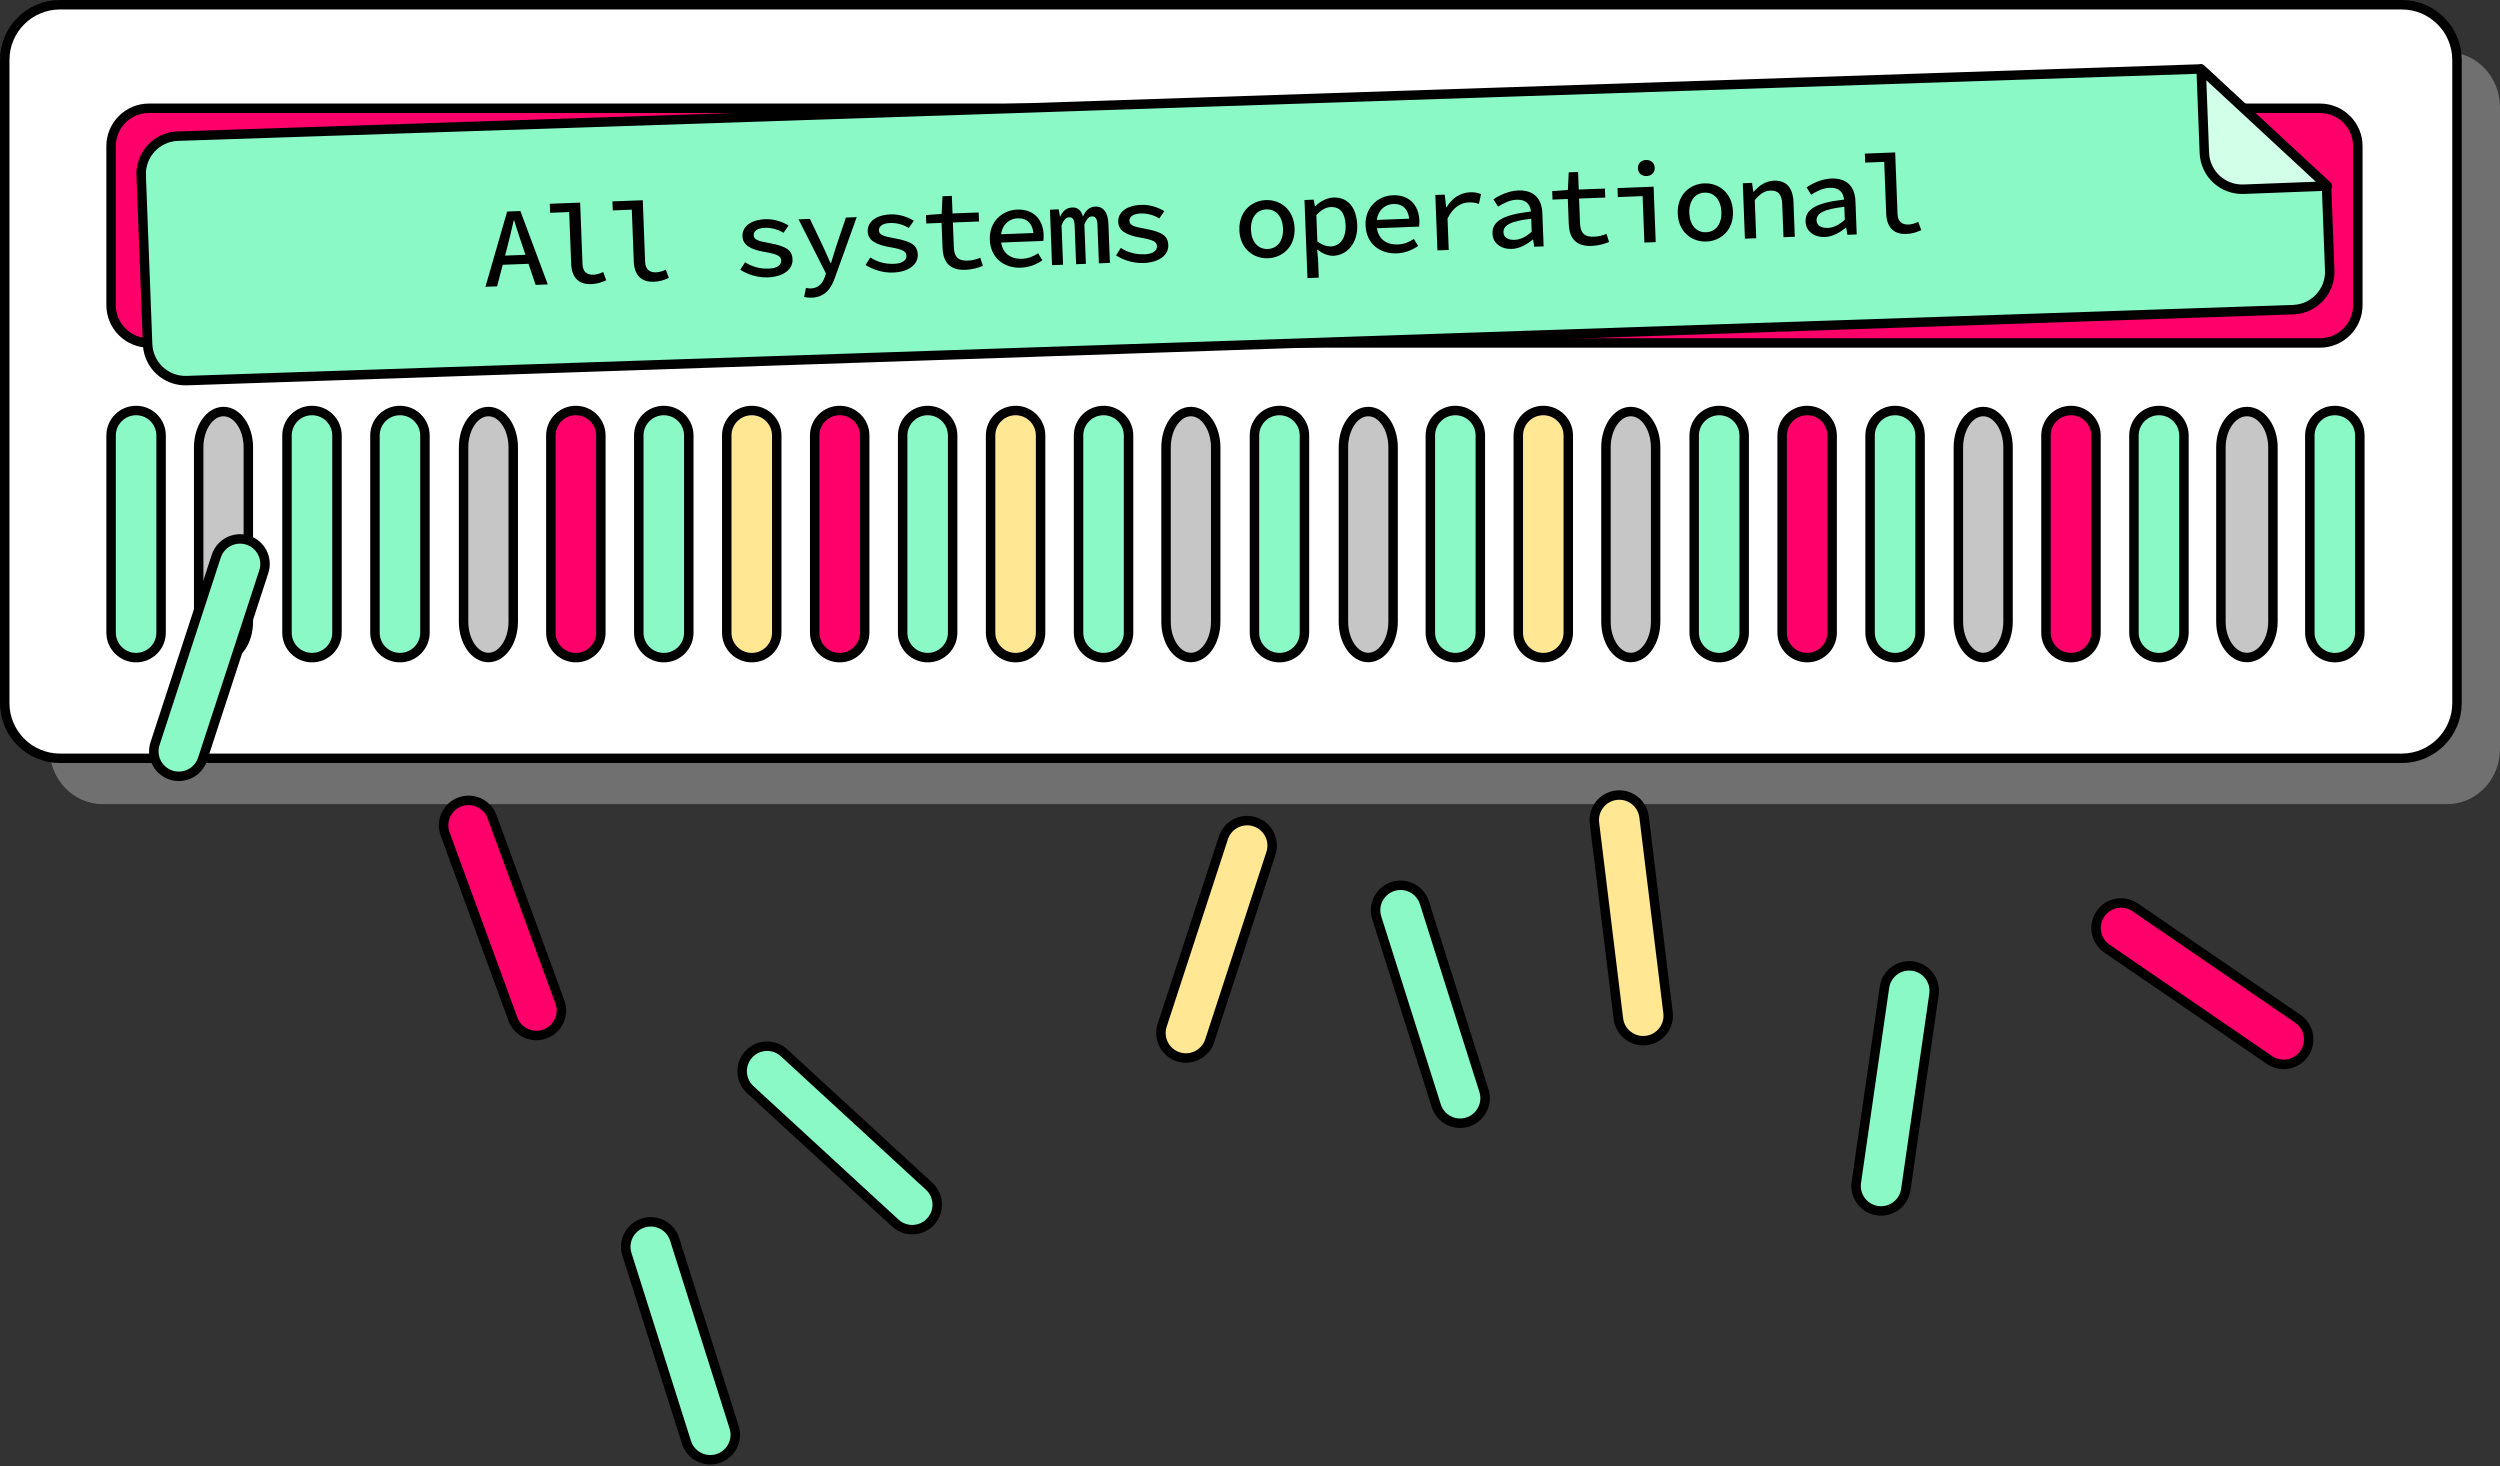 <svg width="1057" height="620" viewBox="0 0 1057 620" fill="none" xmlns="http://www.w3.org/2000/svg">
<rect x="0" y="0" width="1057" height="620" fill="#333333" stroke="none"/>
<g clip-path="url(#clip0_271_714)">
<path d="M1034.62 22H992.902C995.478 22 995.478 22 992.902 22H43.392C31.021 22 21 32.44 21 45.315V316.685C21 329.56 31.031 340 43.392 340H992.892C995.469 340 995.469 340 992.892 340H1034.61C1046.98 340 1057 329.56 1057 316.685V45.315C1057 32.44 1046.97 22 1034.61 22H1034.62Z" fill="#707070"/>
<path d="M1015.46 2H25.36C12.459 2 2 12.459 2 25.36V297.25C2 310.151 12.459 320.61 25.36 320.61H1015.46C1028.36 320.61 1038.82 310.151 1038.82 297.25V25.36C1038.82 12.459 1028.36 2 1015.46 2Z" fill="white" stroke="black" stroke-width="4" stroke-miterlimit="10"/>
<path d="M980.891 45.781H62.971C54.134 45.781 46.971 52.945 46.971 61.781V129.001C46.971 137.838 54.134 145.001 62.971 145.001H980.891C989.727 145.001 996.891 137.838 996.891 129.001V61.781C996.891 52.945 989.727 45.781 980.891 45.781Z" fill="#FF006B" stroke="black" stroke-width="4" stroke-miterlimit="10"/>
<path d="M997.74 184.129C997.74 178.291 993.007 173.559 987.17 173.559C981.332 173.559 976.6 178.291 976.6 184.129V267.479C976.6 273.316 981.332 278.049 987.17 278.049C993.007 278.049 997.74 273.316 997.74 267.479V184.129Z" fill="#8AF9C6" stroke="black" stroke-width="4" stroke-miterlimit="10"/>
<path d="M961 189.169C961 180.791 956.075 174 950 174C943.925 174 939 180.791 939 189.169V262.831C939 271.209 943.925 278 950 278C956.075 278 961 271.209 961 262.831V189.169Z" fill="#C6C6C6" stroke="black" stroke-width="4" stroke-miterlimit="10"/>
<path d="M923.37 184.129C923.37 178.291 918.638 173.559 912.8 173.559C906.963 173.559 902.23 178.291 902.23 184.129V267.479C902.23 273.316 906.963 278.049 912.8 278.049C918.638 278.049 923.37 273.316 923.37 267.479V184.129Z" fill="#8AF9C6" stroke="black" stroke-width="4" stroke-miterlimit="10"/>
<path d="M886.179 184.129C886.179 178.291 881.447 173.559 875.609 173.559C869.771 173.559 865.039 178.291 865.039 184.129V267.479C865.039 273.316 869.771 278.049 875.609 278.049C881.447 278.049 886.179 273.316 886.179 267.479V184.129Z" fill="#FF006B" stroke="black" stroke-width="4" stroke-miterlimit="10"/>
<path d="M902.763 383.63C897.947 380.33 891.368 381.559 888.068 386.374C884.769 391.19 885.998 397.769 890.813 401.068L959.57 448.183C964.385 451.482 970.964 450.253 974.264 445.438C977.564 440.622 976.335 434.044 971.519 430.744L902.763 383.63Z" fill="#FF006B" stroke="black" stroke-width="4" stroke-miterlimit="10"/>
<path d="M849 189.169C849 180.791 844.299 174 838.5 174C832.701 174 828 180.791 828 189.169V262.831C828 271.209 832.701 278 838.5 278C844.299 278 849 271.209 849 262.831V189.169Z" fill="#C6C6C6" stroke="black" stroke-width="4" stroke-miterlimit="10"/>
<path d="M811.81 184.129C811.81 178.291 807.078 173.559 801.24 173.559C795.402 173.559 790.67 178.291 790.67 184.129V267.479C790.67 273.316 795.402 278.049 801.24 278.049C807.078 278.049 811.81 273.316 811.81 267.479V184.129Z" fill="#8AF9C6" stroke="black" stroke-width="4" stroke-miterlimit="10"/>
<path d="M817.683 420.43C818.517 414.652 814.509 409.292 808.731 408.459C802.953 407.625 797.594 411.633 796.76 417.411L784.858 499.907C784.024 505.684 788.032 511.044 793.81 511.878C799.588 512.711 804.947 508.703 805.781 502.926L817.683 420.43Z" fill="#8AF9C6" stroke="black" stroke-width="4" stroke-miterlimit="10"/>
<path d="M774.63 184.129C774.63 178.291 769.898 173.559 764.06 173.559C758.223 173.559 753.49 178.291 753.49 184.129V267.479C753.49 273.316 758.223 278.049 764.06 278.049C769.898 278.049 774.63 273.316 774.63 267.479V184.129Z" fill="#FF006B" stroke="black" stroke-width="4" stroke-miterlimit="10"/>
<path d="M737.441 184.129C737.441 178.291 732.708 173.559 726.871 173.559C721.033 173.559 716.301 178.291 716.301 184.129V267.479C716.301 273.316 721.033 278.049 726.871 278.049C732.708 278.049 737.441 273.316 737.441 267.479V184.129Z" fill="#8AF9C6" stroke="black" stroke-width="4" stroke-miterlimit="10"/>
<path d="M700 189.169C700 180.791 695.299 174 689.5 174C683.701 174 679 180.791 679 189.169V262.831C679 271.209 683.701 278 689.5 278C695.299 278 700 271.209 700 262.831V189.169Z" fill="#C6C6C6" stroke="black" stroke-width="4" stroke-miterlimit="10"/>
<path d="M663.07 184.129C663.07 178.291 658.337 173.559 652.5 173.559C646.662 173.559 641.93 178.291 641.93 184.129V267.479C641.93 273.316 646.662 278.049 652.5 278.049C658.337 278.049 663.07 273.316 663.07 267.479V184.129Z" fill="#FFE794" stroke="black" stroke-width="4" stroke-miterlimit="10"/>
<path d="M695.115 345.427C694.406 339.632 689.134 335.51 683.339 336.219C677.545 336.929 673.423 342.201 674.132 347.996L684.261 430.728C684.97 436.522 690.243 440.644 696.037 439.935C701.832 439.226 705.954 433.953 705.244 428.159L695.115 345.427Z" fill="#FFE794" stroke="black" stroke-width="4" stroke-miterlimit="10"/>
<path d="M625.89 184.129C625.89 178.291 621.158 173.559 615.32 173.559C609.482 173.559 604.75 178.291 604.75 184.129V267.479C604.75 273.316 609.482 278.049 615.32 278.049C621.158 278.049 625.89 273.316 625.89 267.479V184.129Z" fill="#8AF9C6" stroke="black" stroke-width="4" stroke-miterlimit="10"/>
<path d="M602.247 381.672C600.485 376.107 594.545 373.024 588.979 374.786C583.414 376.548 580.331 382.488 582.093 388.053L607.254 467.515C609.016 473.08 614.956 476.163 620.522 474.401C626.087 472.639 629.17 466.699 627.408 461.134L602.247 381.672Z" fill="#8AF9C6" stroke="black" stroke-width="4" stroke-miterlimit="10"/>
<path d="M589 189.169C589 180.791 584.299 174 578.5 174C572.701 174 568 180.791 568 189.169V262.831C568 271.209 572.701 278 578.5 278C584.299 278 589 271.209 589 262.831V189.169Z" fill="#C6C6C6" stroke="black" stroke-width="4" stroke-miterlimit="10"/>
<path d="M551.521 184.129C551.521 178.291 546.789 173.559 540.951 173.559C535.113 173.559 530.381 178.291 530.381 184.129V267.479C530.381 273.316 535.113 278.049 540.951 278.049C546.789 278.049 551.521 273.316 551.521 267.479V184.129Z" fill="#8AF9C6" stroke="black" stroke-width="4" stroke-miterlimit="10"/>
<path d="M514 189.169C514 180.791 509.299 174 503.5 174C497.701 174 493 180.791 493 189.169V262.831C493 271.209 497.701 278 503.5 278C509.299 278 514 271.209 514 262.831V189.169Z" fill="#C6C6C6" stroke="black" stroke-width="4" stroke-miterlimit="10"/>
<path d="M477.15 184.129C477.15 178.291 472.417 173.559 466.58 173.559C460.742 173.559 456.01 178.291 456.01 184.129V267.479C456.01 273.316 460.742 278.049 466.58 278.049C472.417 278.049 477.15 273.316 477.15 267.479V184.129Z" fill="#8AF9C6" stroke="black" stroke-width="4" stroke-miterlimit="10"/>
<path d="M439.96 184.129C439.96 178.291 435.228 173.559 429.39 173.559C423.553 173.559 418.82 178.291 418.82 184.129V267.479C418.82 273.316 423.553 278.049 429.39 278.049C435.228 278.049 439.96 273.316 439.96 267.479V184.129Z" fill="#FFE794" stroke="black" stroke-width="4" stroke-miterlimit="10"/>
<path d="M537.344 360.807C539.157 355.258 536.128 349.29 530.579 347.477C525.03 345.665 519.062 348.694 517.249 354.243L491.368 433.473C489.555 439.022 492.584 444.99 498.134 446.802C503.683 448.615 509.651 445.586 511.463 440.037L537.344 360.807Z" fill="#FFE794" stroke="black" stroke-width="4" stroke-miterlimit="10"/>
<path d="M402.781 184.129C402.781 178.291 398.048 173.559 392.211 173.559C386.373 173.559 381.641 178.291 381.641 184.129V267.479C381.641 273.316 386.373 278.049 392.211 278.049C398.048 278.049 402.781 273.316 402.781 267.479V184.129Z" fill="#8AF9C6" stroke="black" stroke-width="4" stroke-miterlimit="10"/>
<path d="M365.589 184.129C365.589 178.291 360.857 173.559 355.019 173.559C349.182 173.559 344.449 178.291 344.449 184.129V267.479C344.449 273.316 349.182 278.049 355.019 278.049C360.857 278.049 365.589 273.316 365.589 267.479V184.129Z" fill="#FF006B" stroke="black" stroke-width="4" stroke-miterlimit="10"/>
<path d="M328.41 184.129C328.41 178.291 323.677 173.559 317.84 173.559C312.002 173.559 307.27 178.291 307.27 184.129V267.479C307.27 273.316 312.002 278.049 317.84 278.049C323.677 278.049 328.41 273.316 328.41 267.479V184.129Z" fill="#FFE794" stroke="black" stroke-width="4" stroke-miterlimit="10"/>
<path d="M291.22 184.129C291.22 178.291 286.488 173.559 280.65 173.559C274.812 173.559 270.08 178.291 270.08 184.129V267.479C270.08 273.316 274.812 278.049 280.65 278.049C286.488 278.049 291.22 273.316 291.22 267.479V184.129Z" fill="#8AF9C6" stroke="black" stroke-width="4" stroke-miterlimit="10"/>
<path d="M331.505 445.125C327.209 441.173 320.522 441.452 316.57 445.748C312.618 450.044 312.897 456.731 317.193 460.683L378.537 517.112C382.834 521.064 389.52 520.785 393.472 516.488C397.425 512.192 397.145 505.505 392.849 501.553L331.505 445.125Z" fill="#8AF9C6" stroke="black" stroke-width="4" stroke-miterlimit="10"/>
<path d="M285.227 523.965C283.465 518.4 277.525 515.317 271.96 517.079C266.394 518.841 263.311 524.781 265.074 530.346L290.235 609.808C291.997 615.373 297.937 618.456 303.502 616.694C309.067 614.932 312.151 608.992 310.388 603.427L285.227 523.965Z" fill="#8AF9C6" stroke="black" stroke-width="4" stroke-miterlimit="10"/>
<path d="M254.04 184.129C254.04 178.291 249.308 173.559 243.47 173.559C237.633 173.559 232.9 178.291 232.9 184.129V267.479C232.9 273.316 237.633 278.049 243.47 278.049C249.308 278.049 254.04 273.316 254.04 267.479V184.129Z" fill="#FF006B" stroke="black" stroke-width="4" stroke-miterlimit="10"/>
<path d="M208.052 345.333C206.045 339.851 199.974 337.034 194.492 339.042C189.01 341.049 186.194 347.12 188.201 352.601L216.858 430.87C218.865 436.352 224.936 439.168 230.418 437.161C235.9 435.154 238.717 429.083 236.71 423.601L208.052 345.333Z" fill="#FF006B" stroke="black" stroke-width="4" stroke-miterlimit="10"/>
<path d="M217 189.169C217 180.791 212.299 174 206.5 174C200.701 174 196 180.791 196 189.169V262.831C196 271.209 200.701 278 206.5 278C212.299 278 217 271.209 217 262.831V189.169Z" fill="#C6C6C6" stroke="black" stroke-width="4" stroke-miterlimit="10"/>
<path d="M179.669 184.129C179.669 178.291 174.937 173.559 169.099 173.559C163.262 173.559 158.529 178.291 158.529 184.129V267.479C158.529 273.316 163.262 278.049 169.099 278.049C174.937 278.049 179.669 273.316 179.669 267.479V184.129Z" fill="#8AF9C6" stroke="black" stroke-width="4" stroke-miterlimit="10"/>
<path d="M142.48 184.129C142.48 178.291 137.748 173.559 131.91 173.559C126.072 173.559 121.34 178.291 121.34 184.129V267.479C121.34 273.316 126.072 278.049 131.91 278.049C137.748 278.049 142.48 273.316 142.48 267.479V184.129Z" fill="#8AF9C6" stroke="black" stroke-width="4" stroke-miterlimit="10"/>
<path d="M105 189.169C105 180.791 100.299 174 94.5 174C88.701 174 84 180.791 84 189.169V262.831C84 271.209 88.701 278 94.5 278C100.299 278 105 271.209 105 262.831V189.169Z" fill="#C6C6C6" stroke="black" stroke-width="4" stroke-miterlimit="10"/>
<path d="M68.111 184.129C68.111 178.291 63.378 173.559 57.541 173.559C51.703 173.559 46.971 178.291 46.971 184.129V267.479C46.971 273.316 51.703 278.049 57.541 278.049C63.378 278.049 68.111 273.316 68.111 267.479V184.129Z" fill="#8AF9C6" stroke="black" stroke-width="4" stroke-miterlimit="10"/>
<path d="M111.536 241.709C113.348 236.16 110.319 230.192 104.77 228.38C99.221 226.567 93.253 229.596 91.441 235.145L65.559 314.375C63.747 319.924 66.776 325.892 72.325 327.705C77.874 329.517 83.842 326.488 85.655 320.939L111.536 241.709Z" fill="#8AF9C6" stroke="black" stroke-width="4" stroke-miterlimit="10"/>
<path d="M59.69 74.17L62.41 145.54C62.75 154.37 70.18 161.26 79.01 160.92L969.63 130.92C978.46 130.58 985.35 123.15 985.01 114.32L983.65 78.63L930.26 29.16L75.08 57.57C66.25 57.9 59.36 65.34 59.7 74.17H59.69Z" fill="#8AF9C6" stroke="black" stroke-width="4" stroke-miterlimit="10"/>
<path d="M930.65 29.18L932 64.62C932.34 73.45 939.77 80.34 948.6 80L984.04 78.65L930.65 29.18Z" fill="#D2FFE8" stroke="black" stroke-width="4" stroke-linejoin="round"/>
<path d="M214.41 89.441L220.02 89.231L231.6 120.25L226.46 120.45L220.75 103.53C219.6 100.17 218.44 96.701 217.39 93.18H217.2C216.39 96.781 215.55 100.32 214.66 103.77L210.17 121.07L205.24 121.26L214.42 89.451L214.41 89.441ZM210.57 108.18L225.14 107.62L225.29 111.46L210.72 112.02L210.57 108.18Z" fill="black"/>
<path d="M241.491 111.648L240.651 89.658L232.601 89.968L232.451 86.158L245.281 85.668L246.281 111.758C246.401 115.008 248.301 116.248 250.871 116.148C252.151 116.098 253.511 115.738 255.031 115.008L256.321 118.508C254.111 119.478 252.561 120.018 249.911 120.118C244.661 120.318 241.711 117.298 241.491 111.648Z" fill="black"/>
<path d="M267.97 110.64L267.13 88.65L259.08 88.96L258.93 85.15L271.76 84.66L272.76 110.75C272.88 114 274.78 115.24 277.35 115.15C278.63 115.1 279.99 114.74 281.51 114.01L282.8 117.51C280.59 118.48 279.04 119.02 276.39 119.12C271.14 119.32 268.19 116.3 267.97 110.65V110.64Z" fill="black"/>
<path d="M313 114.058L315.01 110.878C317.83 112.668 321.07 113.728 325.11 113.578C328.7 113.438 330.37 111.938 330.3 110.178C330.24 108.518 329.22 107.508 323.27 106.518C317.03 105.468 314.04 103.438 313.91 99.898C313.76 95.978 317.18 92.928 323.66 92.678C327.39 92.538 331 93.858 333.41 95.358L331.28 98.428C329 97.038 326.26 96.218 323.38 96.328C319.89 96.458 318.6 97.888 318.66 99.498C318.73 101.338 320.63 101.978 325.27 102.788C332.96 104.168 334.95 106.058 335.09 109.728C335.24 113.648 331.56 117.018 324.64 117.278C320.16 117.448 315.94 115.938 312.99 114.068L313 114.058Z" fill="black"/>
<path d="M339.981 125.479L340.771 121.709C341.401 121.879 342.141 121.989 342.821 121.959C345.951 121.839 347.721 119.909 348.671 117.259L349.221 115.639L337.631 92.729L342.431 92.549L348.131 104.529C349.101 106.599 350.141 108.999 351.141 111.289H351.331C352.021 108.999 352.801 106.519 353.481 104.329L357.651 91.979L362.221 91.809L353.101 117.119C351.411 122.149 348.711 125.649 343.201 125.859C342.031 125.899 340.851 125.759 339.971 125.499L339.981 125.479Z" fill="black"/>
<path d="M365.949 112.039L367.959 108.859C370.779 110.649 374.019 111.709 378.059 111.549C381.649 111.409 383.319 109.909 383.249 108.149C383.189 106.489 382.169 105.479 376.219 104.489C369.979 103.439 366.989 101.409 366.859 97.859C366.709 93.939 370.119 90.889 376.609 90.639C380.339 90.499 383.949 91.829 386.359 93.319L384.229 96.389C381.949 94.999 379.209 94.179 376.329 94.289C372.839 94.419 371.549 95.849 371.609 97.459C371.679 99.299 373.579 99.949 378.219 100.749C385.909 102.129 387.899 104.019 388.039 107.689C388.189 111.609 384.509 114.979 377.589 115.239C373.109 115.409 368.889 113.899 365.939 112.029L365.949 112.039Z" fill="black"/>
<path d="M398.49 104.59L398.1 94.24L391.64 94.49L391.5 90.92L398.14 90.42L398.48 82.97L402.44 82.82L402.73 90.25L413.79 89.83L413.93 93.64L402.87 94.06L403.27 104.42C403.42 108.45 404.92 110.35 409.17 110.19C411.23 110.11 412.89 109.63 414.47 108.98L415.57 112.43C413.49 113.24 411.19 113.96 408.2 114.08C401.19 114.35 398.71 110.47 398.48 104.59H398.49Z" fill="black"/>
<path d="M418.489 101.329C418.199 93.699 423.769 88.849 430.039 88.609C436.919 88.349 440.999 92.719 441.249 99.259C441.289 100.269 441.199 101.249 441.129 101.859L421.839 102.599L421.709 99.099L438.019 98.479L437.029 99.689C436.839 94.609 434.279 92.159 430.309 92.309C426.209 92.469 422.959 95.619 423.169 101.149C423.389 106.909 427.109 109.609 432.149 109.409C434.769 109.309 436.859 108.439 438.919 107.089L440.709 110.049C438.359 111.729 435.289 113.039 431.689 113.179C424.579 113.449 418.789 109.139 418.489 101.329Z" fill="black"/>
<path d="M443.91 88.659L447.63 88.519L448.13 91.538H448.24C449.28 89.398 450.68 87.829 453.38 87.719C455.62 87.629 457.13 88.918 457.87 91.549C459 89.099 460.44 87.448 463.13 87.349C466.43 87.219 468.45 89.788 468.63 94.469L469.27 111.158L464.62 111.338L464 94.989C463.91 92.618 463.21 91.428 461.68 91.489C460.24 91.538 459.48 92.659 458.47 94.879L459.11 111.548L454.98 111.708L454.36 95.359C454.27 92.989 453.62 91.799 452.09 91.859C450.66 91.909 449.76 93.028 448.82 95.258L449.46 111.928L444.81 112.108L443.92 88.668L443.91 88.659Z" fill="black"/>
<path d="M471.859 107.998L473.869 104.818C476.689 106.608 479.929 107.668 483.979 107.518C487.569 107.378 489.239 105.878 489.169 104.118C489.109 102.458 488.089 101.448 482.139 100.458C475.899 99.408 472.909 97.378 472.779 93.828C472.629 89.908 476.039 86.858 482.529 86.608C486.259 86.468 489.869 87.788 492.279 89.288L490.149 92.358C487.869 90.968 485.129 90.148 482.249 90.258C478.759 90.388 477.469 91.818 477.529 93.428C477.599 95.268 479.499 95.908 484.139 96.718C491.829 98.098 493.819 99.988 493.959 103.658C494.109 107.578 490.429 110.948 483.509 111.208C479.039 111.378 474.809 109.868 471.859 107.998Z" fill="black"/>
<path d="M524.01 97.379C523.71 89.529 529.04 84.839 535.21 84.599C541.39 84.359 547.06 88.639 547.35 96.489C547.65 104.259 542.32 108.959 536.14 109.189C529.96 109.429 524.29 105.149 524 97.379H524.01ZM542.47 96.679C542.28 91.629 539.52 88.369 535.37 88.529C531.22 88.689 528.72 92.149 528.91 97.199C529.1 102.209 531.86 105.429 536.01 105.269C540.16 105.109 542.66 101.689 542.47 96.679Z" fill="black"/>
<path d="M551.531 84.561L555.441 84.411L555.931 87.231H556.081C558.101 85.161 561.001 83.621 563.761 83.521C569.951 83.281 573.551 87.831 573.831 95.101C574.131 103.081 569.321 107.931 563.781 108.141C561.641 108.221 559.071 107.261 557.001 105.491H556.891L557.281 109.761L557.571 117.391L552.791 117.571L551.531 84.561ZM568.931 95.301C568.741 90.391 566.841 87.381 562.621 87.551C560.701 87.621 558.601 88.651 556.551 90.921L556.971 102.011C558.981 103.701 561.211 104.251 562.701 104.191C566.431 104.051 569.131 100.841 568.921 95.301H568.931Z" fill="black"/>
<path d="M577.351 95.268C577.061 87.638 582.631 82.788 588.901 82.558C595.781 82.298 599.861 86.668 600.111 93.208C600.151 94.218 600.061 95.188 599.991 95.808L580.701 96.548L580.571 93.048L596.881 92.428L595.891 93.638C595.691 88.558 593.141 86.108 589.171 86.258C585.071 86.418 581.821 89.568 582.031 95.098C582.251 100.858 585.971 103.558 591.011 103.358C593.631 103.258 595.721 102.388 597.781 101.028L599.571 103.988C597.221 105.668 594.151 106.978 590.551 107.118C583.441 107.388 577.651 103.078 577.351 95.268Z" fill="black"/>
<path d="M606.869 82.438L610.829 82.288L611.459 87.708H611.569C613.839 83.798 617.369 81.458 621.549 81.298C623.359 81.228 624.729 81.448 626.179 82.078L625.289 86.178C623.669 85.728 622.779 85.518 620.969 85.588C617.609 85.718 614.439 87.548 612.019 92.378L612.529 105.678L607.749 105.858L606.859 82.418L606.869 82.438Z" fill="black"/>
<path d="M631.02 98.798C630.82 93.538 635.49 90.778 647.29 89.438C647.01 86.548 645.36 84.278 641.2 84.438C638.37 84.548 635.62 85.948 633.38 87.378L631.43 84.258C634 82.528 637.83 80.688 641.9 80.528C648.36 80.278 651.86 83.858 652.1 90.048L652.64 104.168L648.69 104.318L648.19 101.288H648.04C645.61 103.348 642.41 105.128 639.2 105.248C634.72 105.418 631.17 102.918 631.02 98.788V98.798ZM647.61 97.978L647.4 92.488C638.22 93.498 635.56 95.458 635.67 98.258C635.76 100.608 637.91 101.508 640.42 101.408C642.92 101.308 645.26 100.048 647.62 97.978H647.61Z" fill="black"/>
<path d="M663.26 94.481L662.87 84.131L656.409 84.381L656.27 80.811L662.909 80.311L663.25 72.861L667.21 72.711L667.49 80.141L678.549 79.721L678.7 83.531L667.64 83.951L668.03 94.311C668.18 98.341 669.69 100.241 673.93 100.081C675.99 100.001 677.649 99.521 679.229 98.871L680.33 102.321C678.25 103.131 675.95 103.851 672.96 103.971C665.95 104.241 663.47 100.361 663.24 94.481H663.26Z" fill="black"/>
<path d="M694.501 82.918L684.021 83.318L683.881 79.508L699.141 78.928L700.031 102.368L695.251 102.548L694.501 82.928V82.918ZM692.501 71.178C692.421 69.158 693.871 67.708 695.931 67.628C697.981 67.548 699.541 68.878 699.621 70.908C699.701 72.968 698.241 74.358 696.191 74.438C694.131 74.518 692.581 73.238 692.501 71.178Z" fill="black"/>
<path d="M709.35 90.309C709.05 82.459 714.38 77.769 720.56 77.529C726.74 77.289 732.41 81.569 732.7 89.419C733 97.189 727.67 101.889 721.49 102.119C715.31 102.359 709.64 98.079 709.35 90.309ZM727.8 89.599C727.61 84.549 724.84 81.289 720.7 81.449C716.55 81.609 714.05 85.069 714.24 90.119C714.43 95.129 717.19 98.349 721.34 98.189C725.49 98.029 727.99 94.609 727.8 89.599Z" fill="black"/>
<path d="M736.859 77.48L740.769 77.33L741.289 81.05H741.479C743.739 78.55 746.329 76.54 749.949 76.4C755.429 76.19 758.059 79.46 758.289 85.57L758.839 100.11L754.059 100.29L753.529 86.38C753.369 82.29 751.929 80.45 748.449 80.58C745.899 80.68 744.229 82 741.909 84.57L742.529 100.73L737.749 100.91L736.859 77.47V77.48Z" fill="black"/>
<path d="M763.401 93.751C763.201 88.491 767.871 85.721 779.671 84.391C779.391 81.501 777.751 79.231 773.581 79.391C770.751 79.501 768.001 80.901 765.761 82.331L763.811 79.211C766.381 77.491 770.211 75.641 774.281 75.481C780.741 75.231 784.241 78.811 784.481 85.001L785.021 99.121L781.071 99.271L780.571 96.241H780.421C777.991 98.301 774.791 100.081 771.581 100.201C767.101 100.371 763.551 97.871 763.401 93.741V93.751ZM779.991 92.931L779.781 87.441C770.601 88.451 767.941 90.411 768.051 93.211C768.141 95.561 770.291 96.461 772.801 96.361C775.301 96.261 777.641 95.001 779.991 92.931Z" fill="black"/>
<path d="M797.491 90.429L796.651 68.439L788.601 68.749L788.451 64.939L801.281 64.449L802.281 90.539C802.401 93.789 804.301 95.029 806.871 94.939C808.151 94.889 809.511 94.529 811.031 93.799L812.321 97.299C810.111 98.269 808.561 98.809 805.911 98.909C800.661 99.109 797.711 96.089 797.491 90.439V90.429Z" fill="black"/>
</g>
<defs>
<clipPath id="clip0_271_714">
<rect width="1057" height="620" fill="white"/>
</clipPath>
</defs>
</svg>
